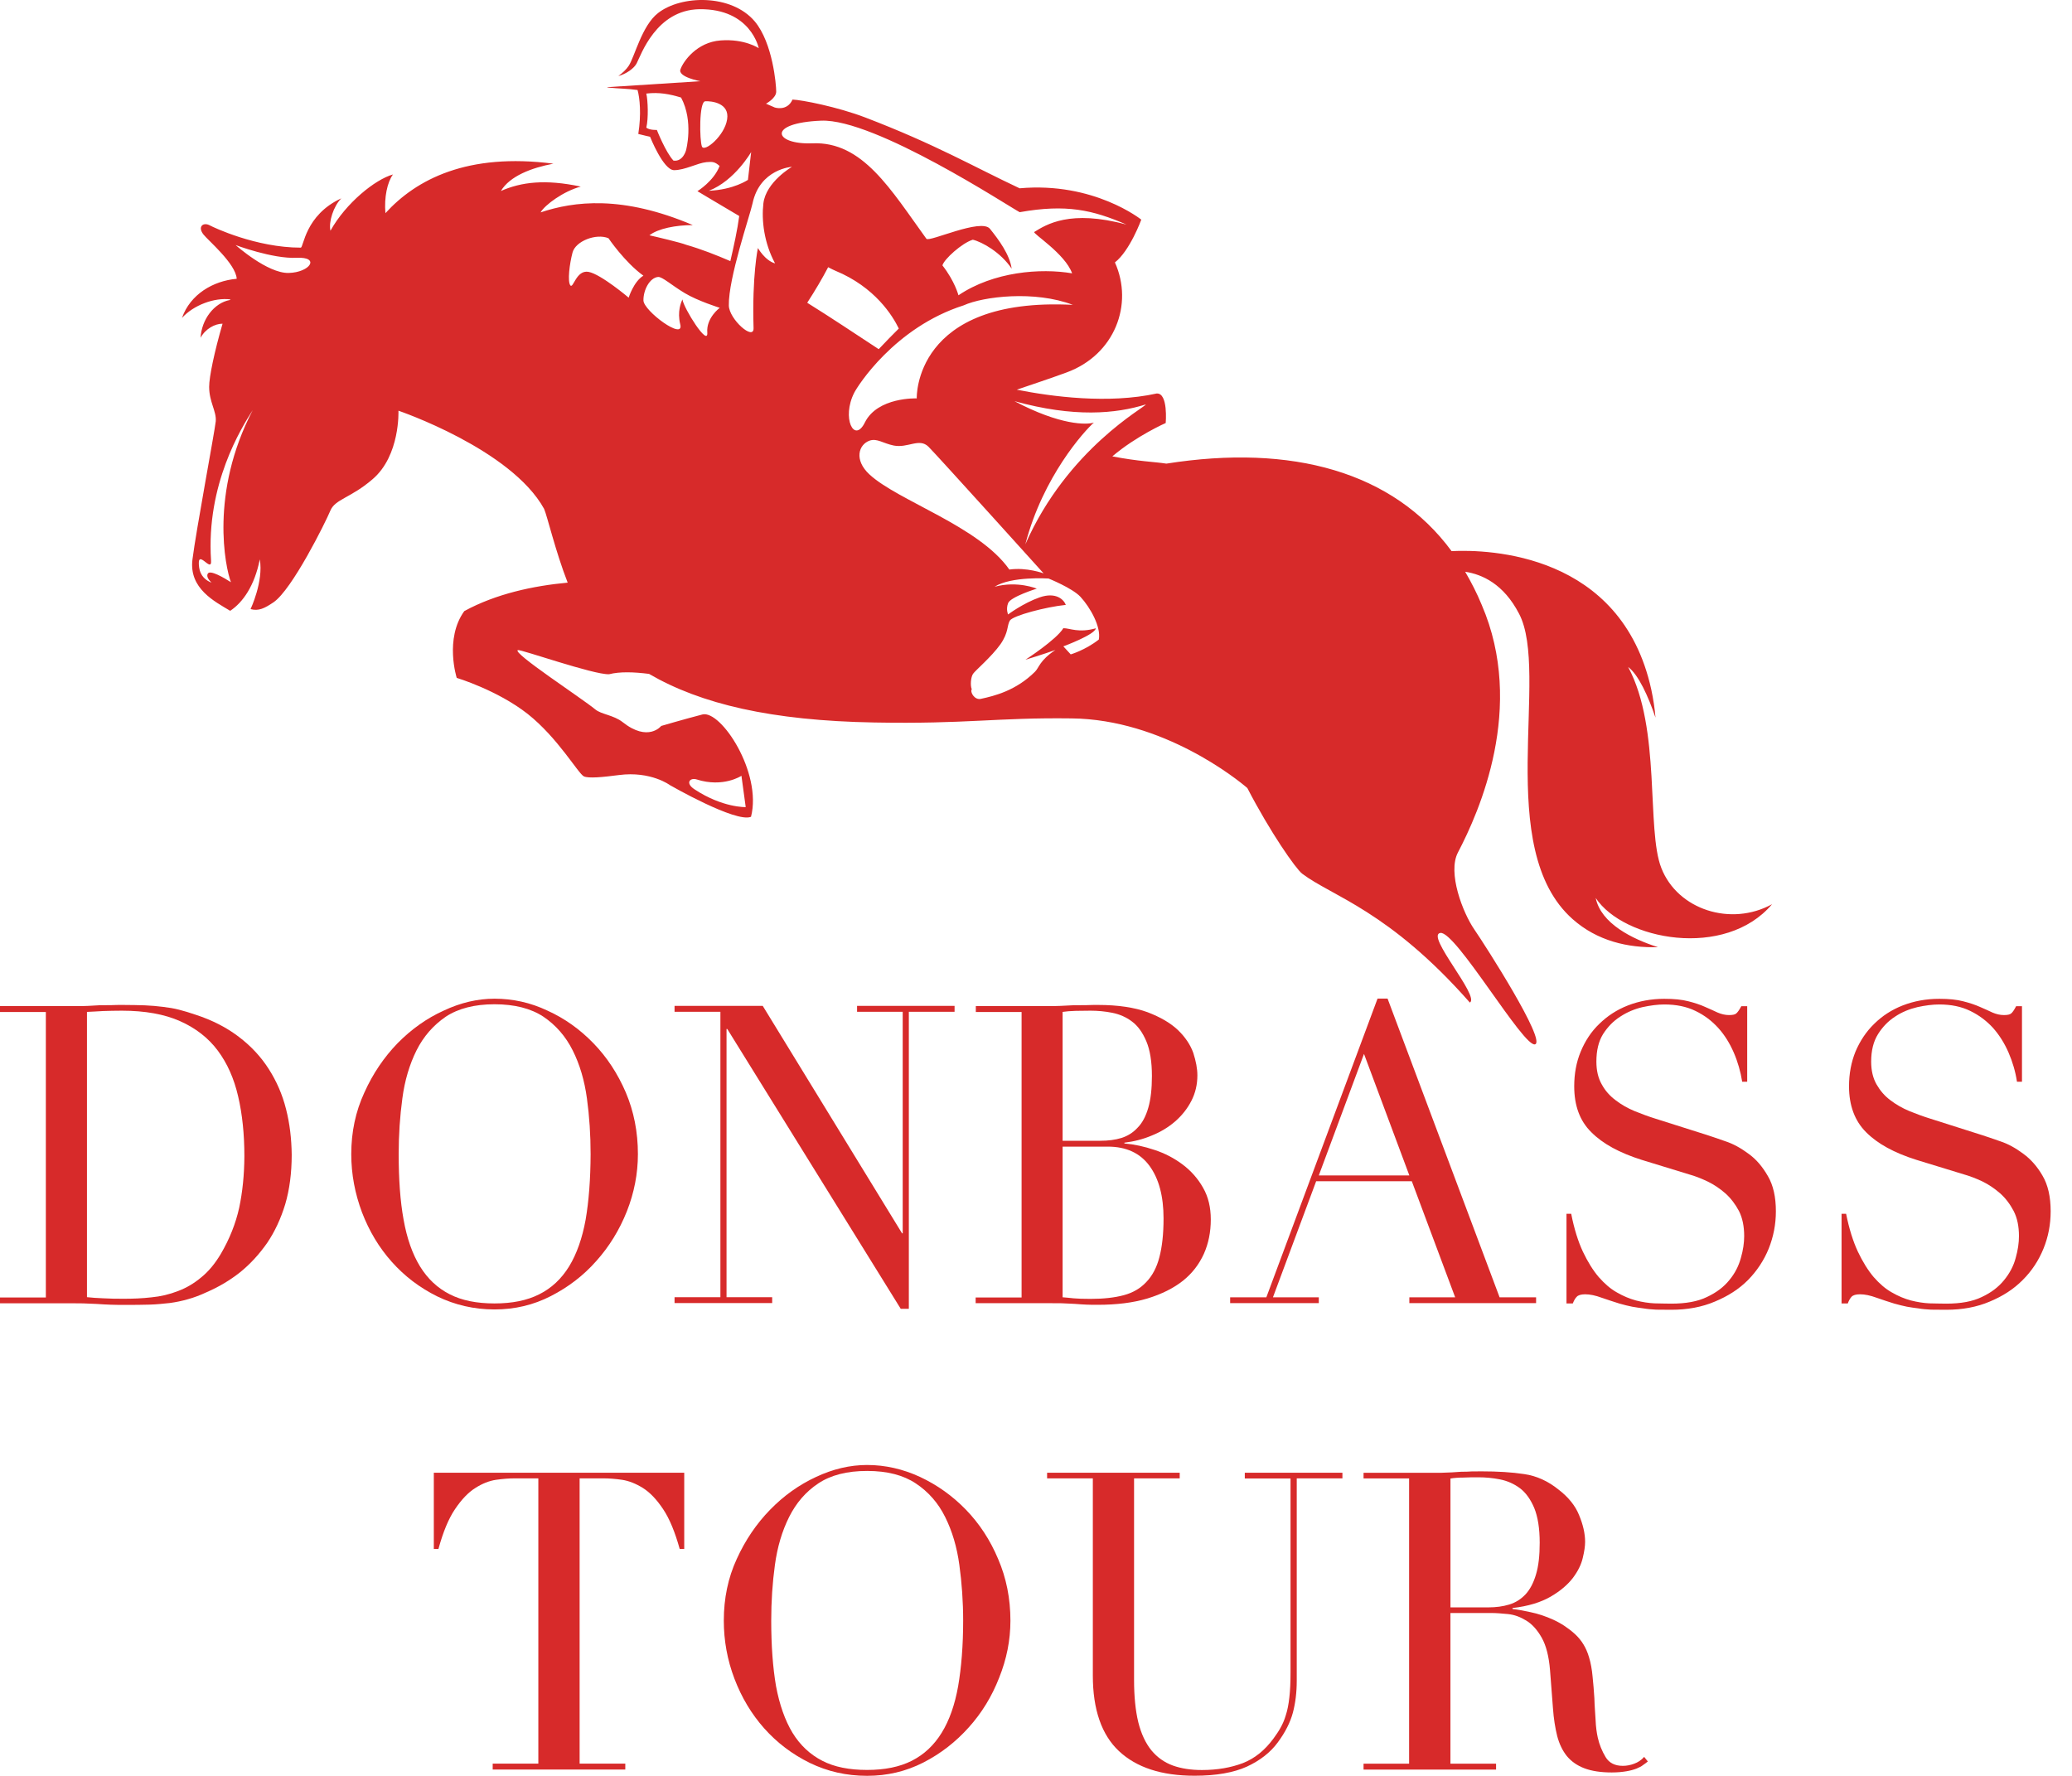 <svg width="70" height="60" viewBox="0 0 70 60" fill="none" xmlns="http://www.w3.org/2000/svg">
<path fill-rule="evenodd" clip-rule="evenodd" d="M49.257 28.797C49.974 27.428 51.548 23.894 50.057 20.434C49.894 20.037 49.703 19.669 49.499 19.317C50.073 19.405 50.796 19.727 51.319 20.734C52.373 22.735 50.436 28.671 53.132 31.056C53.963 31.792 54.996 32.03 56.012 32.001C55.142 31.724 54.088 31.204 53.909 30.339C54.852 31.762 58.281 32.421 59.868 30.549C58.478 31.314 56.678 30.736 56.127 29.329C55.611 28.022 56.127 24.623 55.005 22.535C55.356 22.797 55.687 23.532 55.929 24.246C55.904 23.936 55.856 23.623 55.786 23.294C54.776 18.685 50.299 18.559 49.04 18.62C47.068 15.941 43.652 14.993 39.405 15.664C39.019 15.603 38.455 15.59 37.579 15.419C38.395 14.725 39.382 14.292 39.382 14.292C39.382 14.292 39.472 13.272 39.077 13.295C37.445 13.653 35.54 13.402 34.351 13.166C34.886 12.982 35.46 12.795 36.03 12.585C37.668 11.985 38.299 10.277 37.668 8.87L37.665 8.867C38.175 8.47 38.557 7.421 38.557 7.421C38.557 7.421 36.958 6.136 34.447 6.362C32.895 5.633 31.605 4.878 29.237 3.971C28.291 3.609 27.08 3.374 26.774 3.364C26.592 3.771 26.175 3.632 26.175 3.632L25.878 3.503C25.878 3.503 26.229 3.316 26.223 3.09C26.223 2.867 26.108 1.453 25.499 0.724C24.709 -0.212 23.008 -0.167 22.233 0.44C21.682 0.866 21.44 1.925 21.239 2.225C21.156 2.351 21.029 2.467 20.889 2.57C21.147 2.502 21.421 2.315 21.51 2.138C21.653 1.867 22.163 0.333 23.632 0.311C25.369 0.292 25.633 1.628 25.633 1.628C25.633 1.628 25.158 1.305 24.346 1.366C23.54 1.424 23.081 2.076 22.988 2.344C22.893 2.602 23.661 2.744 23.661 2.744L20.513 2.945C20.522 2.948 20.525 2.957 20.532 2.957C20.911 2.996 21.201 2.993 21.539 3.041C21.615 3.312 21.669 3.858 21.564 4.526C21.787 4.584 21.962 4.62 21.962 4.62C21.962 4.62 22.409 5.749 22.772 5.749C23.141 5.749 23.556 5.51 23.865 5.478C24.069 5.462 24.142 5.459 24.311 5.607C24.116 6.12 23.562 6.459 23.562 6.459C23.562 6.459 24.18 6.83 24.974 7.298C24.913 7.76 24.792 8.315 24.674 8.822C24.187 8.612 23.693 8.418 23.18 8.27C23.008 8.199 22.176 8.002 21.94 7.95C22.233 7.721 22.832 7.605 23.406 7.605C21.019 6.588 19.385 6.801 18.263 7.176C18.403 6.927 19.037 6.459 19.62 6.304C18.422 6.049 17.61 6.149 16.922 6.453C17.221 5.949 17.96 5.668 18.696 5.53C15.79 5.155 14.063 6.059 13.021 7.202C12.974 6.672 13.085 6.153 13.276 5.894C12.671 6.065 11.686 6.859 11.164 7.795C11.097 7.498 11.266 6.969 11.53 6.701C10.3 7.269 10.259 8.367 10.16 8.367C8.643 8.367 7.197 7.673 7.101 7.621C6.872 7.489 6.661 7.653 6.875 7.924C7.018 8.112 7.968 8.909 7.997 9.419C7.197 9.49 6.426 9.945 6.148 10.742C6.534 10.31 7.245 10.045 7.783 10.116C7.78 10.122 7.78 10.126 7.77 10.135C7.229 10.232 6.811 10.797 6.776 11.413C6.939 11.107 7.264 10.936 7.519 10.936C7.245 11.878 7.066 12.727 7.066 13.069C7.066 13.582 7.318 13.895 7.289 14.234C7.254 14.576 6.626 17.917 6.502 18.901C6.378 19.886 7.257 20.324 7.777 20.637C8.2 20.357 8.599 19.798 8.777 18.898C8.908 19.643 8.465 20.579 8.465 20.579C8.742 20.654 8.94 20.55 9.239 20.35C9.867 19.924 10.998 17.646 11.161 17.252C11.323 16.861 11.852 16.826 12.588 16.19C13.525 15.39 13.461 13.876 13.461 13.876C13.461 13.876 17.262 15.167 18.381 17.191C18.486 17.426 18.763 18.62 19.178 19.685C18.024 19.792 16.759 20.06 15.685 20.647C15.01 21.583 15.43 22.903 15.43 22.903C15.43 22.903 16.797 23.313 17.826 24.12C18.853 24.933 19.538 26.143 19.726 26.231C19.885 26.302 20.344 26.26 20.908 26.186C21.991 26.044 22.635 26.528 22.635 26.528C22.635 26.528 24.868 27.812 25.372 27.596C25.754 26.105 24.355 23.984 23.731 24.139C23.059 24.314 22.338 24.527 22.338 24.527C22.338 24.527 21.902 25.085 21.035 24.398C20.733 24.159 20.309 24.136 20.111 23.968C19.649 23.587 17.288 22.048 17.495 21.964C17.591 21.932 20.054 22.8 20.576 22.78C20.94 22.687 21.411 22.703 21.927 22.768C23.677 23.788 26.067 24.349 29.533 24.41C32.656 24.468 33.663 24.239 36.202 24.272C39.293 24.304 41.807 26.337 42.139 26.624C42.919 28.128 43.776 29.352 43.993 29.519C45.003 30.284 46.918 30.762 49.658 33.873C50.003 33.663 48.151 31.595 48.661 31.52C49.177 31.446 51.475 35.403 51.86 35.284C52.243 35.164 50.184 31.95 49.805 31.398C49.426 30.846 48.891 29.487 49.257 28.797ZM7.802 19.67C7.563 19.518 7.101 19.247 7.021 19.379C6.964 19.476 7.053 19.596 7.146 19.686C6.945 19.608 6.767 19.454 6.728 19.173C6.63 18.456 7.165 19.408 7.13 18.934C6.961 16.362 8.156 14.454 8.538 13.857C7.079 16.652 7.611 19.173 7.802 19.67ZM9.751 9.222C9.034 9.239 7.961 8.28 7.961 8.28C7.961 8.28 9.206 8.748 10.019 8.71C10.835 8.671 10.472 9.206 9.751 9.222ZM23.536 26.334C24.434 26.621 25.049 26.211 25.049 26.211L25.193 27.269C25.193 27.269 24.415 27.295 23.465 26.669C23.137 26.456 23.313 26.263 23.536 26.334ZM38.709 13.664C38.709 13.751 36.071 15.145 34.64 18.389C35.233 16.104 36.635 14.558 36.956 14.277C36.714 14.358 35.816 14.37 34.273 13.554C36.284 14.112 37.699 13.98 38.709 13.664ZM23.176 5.081C23.176 5.081 23.074 5.472 22.752 5.426C22.488 5.146 22.191 4.39 22.191 4.39C22.191 4.39 21.946 4.403 21.835 4.313C21.911 3.993 21.889 3.399 21.835 3.161C22.268 3.109 22.631 3.18 23.01 3.296C23.443 4.11 23.176 5.081 23.176 5.081ZM23.714 4.951C23.632 4.745 23.613 3.434 23.826 3.422C24.039 3.409 24.654 3.48 24.565 4.032C24.482 4.587 23.797 5.155 23.714 4.951ZM23.947 6.446C24.826 6.104 25.377 5.136 25.377 5.136L25.268 6.078C25.265 6.075 24.803 6.407 23.947 6.446ZM21.239 10.057C21.239 10.057 20.302 9.263 19.882 9.185C19.465 9.111 19.366 9.77 19.267 9.64C19.168 9.502 19.241 8.914 19.343 8.53C19.445 8.146 20.14 7.875 20.557 8.049C20.557 8.049 21.102 8.856 21.736 9.314C21.408 9.511 21.239 10.057 21.239 10.057ZM23.895 11.236C23.93 11.736 23.105 10.429 23.054 10.116C23.006 10.222 22.876 10.529 22.981 10.958C23.127 11.526 21.744 10.503 21.738 10.151C21.732 9.803 21.945 9.386 22.232 9.357C22.372 9.344 22.694 9.641 23.134 9.903C23.57 10.167 24.316 10.4 24.316 10.4C24.316 10.4 23.854 10.739 23.895 11.236ZM25.79 6.872C25.723 7.443 25.812 8.208 26.185 8.899C25.844 8.805 25.605 8.379 25.605 8.379C25.605 8.379 25.404 9.306 25.458 11.081C25.477 11.536 24.63 10.787 24.623 10.322C24.604 9.402 25.337 7.275 25.423 6.875C25.669 5.704 26.755 5.636 26.755 5.636C26.755 5.636 25.876 6.146 25.79 6.872ZM27.744 4.077C29.557 4.006 34.082 6.976 34.449 7.169C36.019 6.889 36.918 7.092 38.059 7.589C36.15 7.069 35.344 7.589 34.942 7.837C34.866 7.879 35.984 8.57 36.22 9.235C35.156 9.054 33.566 9.177 32.38 9.977C32.38 9.977 32.259 9.503 31.839 8.967C31.893 8.757 32.502 8.209 32.865 8.099C33.18 8.173 33.808 8.525 34.178 9.077C34.111 8.599 33.741 8.099 33.445 7.731C33.145 7.36 31.39 8.192 31.297 8.067C30.093 6.404 29.143 4.771 27.448 4.842C26.148 4.894 25.884 4.152 27.744 4.077ZM27.978 9.028C28.084 9.083 28.173 9.128 28.224 9.148C29.559 9.7 30.155 10.665 30.365 11.1C30.171 11.294 29.932 11.533 29.686 11.797C28.871 11.262 28.074 10.729 27.271 10.229C27.535 9.822 27.781 9.406 27.978 9.028ZM28.859 13.269C28.973 13.043 30.226 11.058 32.558 10.316C33.221 10.016 34.954 9.806 36.245 10.3C30.85 10.022 30.971 13.46 30.971 13.46C30.971 13.46 29.649 13.408 29.219 14.273C28.859 15.002 28.425 14.118 28.859 13.269ZM29.369 16.025C28.846 15.537 29.006 15.018 29.381 14.886C29.633 14.802 29.831 14.979 30.194 15.053C30.672 15.147 31.054 14.786 31.367 15.092C31.682 15.408 35.257 19.372 35.257 19.372C35.257 19.372 34.684 19.159 34.1 19.243C33.071 17.774 30.337 16.925 29.369 16.025ZM37.122 21.608C36.663 21.967 36.173 22.109 36.173 22.109L35.924 21.838C35.924 21.838 36.998 21.441 37.02 21.228C36.434 21.392 36.157 21.224 35.924 21.224C35.691 21.612 34.643 22.29 34.643 22.29C34.643 22.29 35.239 22.109 35.656 21.96C35.118 22.315 35.102 22.564 34.965 22.696C34.325 23.332 33.598 23.513 33.13 23.613C32.926 23.655 32.766 23.387 32.83 23.287C32.776 23.164 32.795 22.877 32.875 22.764C32.948 22.654 33.496 22.193 33.799 21.767C34.079 21.366 34.015 21.137 34.117 20.966C34.222 20.798 35.335 20.505 36.007 20.437C35.946 20.272 35.691 19.988 35.124 20.182C34.563 20.379 34.057 20.76 34.057 20.76C34.057 20.76 33.977 20.589 34.057 20.379C34.14 20.163 35.026 19.888 35.026 19.888C35.026 19.888 34.376 19.614 33.601 19.824C34.168 19.462 35.424 19.546 35.424 19.546C35.424 19.546 36.227 19.869 36.501 20.163C36.832 20.521 37.205 21.183 37.122 21.608Z" fill="#D72A2A"/>
<path fill-rule="evenodd" clip-rule="evenodd" d="M9.664 37.474C9.54 36.98 9.346 36.535 9.078 36.115C8.817 35.706 8.479 35.341 8.065 35.028C7.651 34.712 7.163 34.463 6.596 34.279C6.398 34.211 6.217 34.157 6.048 34.114C5.876 34.069 5.694 34.04 5.506 34.018C5.312 33.992 5.108 33.976 4.891 33.966C4.674 33.96 4.426 33.953 4.149 33.953C4.018 33.953 3.887 33.953 3.757 33.96C3.629 33.963 3.499 33.963 3.365 33.963C3.237 33.972 3.107 33.979 2.979 33.985C2.845 33.992 2.718 33.992 2.591 33.992H0V34.192H1.549V43.836H0V44.032H2.367C2.508 44.032 2.654 44.032 2.807 44.036C2.96 44.042 3.113 44.049 3.269 44.055C3.429 44.068 3.588 44.074 3.744 44.081C3.903 44.087 4.05 44.087 4.19 44.087C4.515 44.087 4.805 44.087 5.05 44.078C5.302 44.071 5.535 44.045 5.742 44.023C5.952 43.994 6.156 43.952 6.354 43.894C6.554 43.839 6.768 43.758 6.988 43.655C7.389 43.481 7.762 43.261 8.109 42.987C8.457 42.706 8.759 42.374 9.024 41.996C9.282 41.615 9.486 41.179 9.636 40.686C9.782 40.189 9.855 39.63 9.855 39.014C9.849 38.475 9.789 37.962 9.664 37.474ZM8.081 40.805C7.963 41.337 7.756 41.86 7.46 42.364C7.265 42.693 7.045 42.958 6.797 43.158C6.555 43.361 6.293 43.516 6.007 43.622C5.723 43.732 5.427 43.803 5.115 43.832C4.805 43.868 4.49 43.88 4.175 43.88C3.926 43.88 3.693 43.877 3.483 43.864C3.276 43.858 3.094 43.842 2.938 43.826V34.188C3.113 34.182 3.295 34.169 3.483 34.159C3.677 34.153 3.885 34.147 4.117 34.147C4.898 34.147 5.554 34.266 6.077 34.498C6.609 34.734 7.033 35.063 7.355 35.492C7.676 35.922 7.906 36.435 8.046 37.045C8.186 37.645 8.256 38.32 8.256 39.065C8.253 39.694 8.193 40.272 8.081 40.805Z" fill="#D72A2A"/>
<path fill-rule="evenodd" clip-rule="evenodd" d="M21.551 38.993C21.551 38.245 21.414 37.551 21.143 36.912C20.869 36.273 20.502 35.714 20.047 35.246C19.594 34.778 19.075 34.407 18.498 34.146C17.918 33.871 17.322 33.742 16.707 33.742C16.14 33.742 15.563 33.874 14.987 34.146C14.41 34.407 13.894 34.778 13.432 35.246C12.976 35.717 12.597 36.273 12.31 36.912C12.014 37.551 11.867 38.245 11.867 38.993C11.867 39.674 11.992 40.326 12.23 40.962C12.473 41.595 12.807 42.153 13.237 42.634C13.671 43.121 14.181 43.508 14.776 43.802C15.369 44.089 16.013 44.241 16.707 44.241C17.386 44.241 18.02 44.093 18.61 43.789C19.196 43.489 19.709 43.099 20.145 42.605C20.582 42.117 20.926 41.559 21.178 40.926C21.426 40.297 21.551 39.648 21.551 38.993ZM19.785 41.208C19.67 41.837 19.485 42.363 19.227 42.786C18.966 43.209 18.631 43.522 18.22 43.728C17.806 43.938 17.305 44.038 16.706 44.038C16.104 44.038 15.601 43.938 15.193 43.728C14.785 43.522 14.45 43.209 14.189 42.786C13.931 42.363 13.746 41.837 13.635 41.208C13.52 40.578 13.469 39.839 13.469 38.99C13.469 38.345 13.511 37.719 13.593 37.112C13.673 36.505 13.835 35.963 14.071 35.489C14.307 35.017 14.642 34.636 15.062 34.349C15.483 34.072 16.034 33.93 16.706 33.93C17.385 33.93 17.936 34.072 18.357 34.349C18.781 34.636 19.112 35.017 19.348 35.489C19.587 35.963 19.746 36.505 19.829 37.112C19.912 37.719 19.953 38.345 19.953 38.99C19.95 39.839 19.893 40.578 19.785 41.208Z" fill="#D72A2A"/>
<path fill-rule="evenodd" clip-rule="evenodd" d="M32.249 33.984H28.955V34.184H30.497V41.669H30.475L25.768 33.984H22.789V34.184H24.338V43.828H22.789V44.025H26.087V43.828H24.545V34.765H24.57L30.43 44.219H30.704V34.184H32.249V33.984Z" fill="#D72A2A"/>
<path fill-rule="evenodd" clip-rule="evenodd" d="M32.961 43.832V44.029H35.398C35.561 44.029 35.72 44.029 35.87 44.032C36.023 44.039 36.163 44.045 36.3 44.052C36.441 44.065 36.574 44.071 36.699 44.078C36.823 44.084 36.953 44.084 37.078 44.084C37.721 44.084 38.279 44.016 38.763 43.871C39.248 43.723 39.646 43.523 39.965 43.271C40.28 43.019 40.51 42.716 40.672 42.361C40.828 42.009 40.905 41.625 40.905 41.202C40.905 40.795 40.822 40.437 40.643 40.127C40.468 39.817 40.236 39.556 39.952 39.343C39.672 39.133 39.353 38.965 39.005 38.852C38.661 38.736 38.324 38.662 37.986 38.633V38.607C38.311 38.568 38.623 38.488 38.919 38.362C39.216 38.242 39.48 38.081 39.706 37.884C39.933 37.684 40.114 37.458 40.251 37.19C40.385 36.929 40.452 36.642 40.452 36.332C40.452 36.106 40.404 35.854 40.315 35.577C40.219 35.305 40.047 35.044 39.796 34.802C39.544 34.563 39.206 34.366 38.767 34.198C38.333 34.04 37.776 33.953 37.097 33.953C36.973 33.953 36.836 33.953 36.695 33.96C36.555 33.963 36.412 33.963 36.265 33.963C36.119 33.972 35.972 33.979 35.825 33.985C35.682 33.992 35.542 33.992 35.405 33.992H32.967V34.192H34.513V43.836H32.961V43.832ZM35.899 34.188C36.02 34.169 36.163 34.159 36.339 34.153C36.511 34.15 36.676 34.147 36.842 34.147C37.084 34.147 37.333 34.169 37.575 34.218C37.817 34.266 38.047 34.363 38.244 34.514C38.445 34.663 38.604 34.889 38.728 35.182C38.853 35.48 38.916 35.87 38.916 36.357C38.916 36.79 38.875 37.148 38.792 37.432C38.709 37.716 38.592 37.939 38.435 38.097C38.282 38.265 38.101 38.378 37.891 38.446C37.674 38.513 37.438 38.542 37.177 38.542H35.899V34.188ZM35.899 38.74H37.425C38.05 38.74 38.518 38.959 38.834 39.389C39.152 39.824 39.309 40.415 39.309 41.167C39.309 41.693 39.261 42.126 39.168 42.477C39.079 42.826 38.929 43.103 38.728 43.313C38.531 43.526 38.279 43.675 37.967 43.759C37.655 43.843 37.282 43.884 36.845 43.884C36.594 43.884 36.406 43.878 36.269 43.865C36.132 43.849 36.011 43.839 35.899 43.83V38.74Z" fill="#D72A2A"/>
<path fill-rule="evenodd" clip-rule="evenodd" d="M46.877 33.738H46.539L42.782 43.831H41.559V44.027H44.554V43.831H43.005L44.465 39.909H47.696L49.161 43.831H47.613V44.027H51.895V43.831H50.662L46.877 33.738ZM44.554 39.713L46.081 35.607L47.613 39.713H44.554Z" fill="#D72A2A"/>
<path fill-rule="evenodd" clip-rule="evenodd" d="M59.072 38.981C58.817 38.791 58.555 38.645 58.288 38.558C58.02 38.461 57.794 38.39 57.622 38.332L55.933 37.797C55.694 37.722 55.455 37.635 55.219 37.538C54.98 37.438 54.767 37.316 54.579 37.17C54.384 37.025 54.228 36.848 54.114 36.638C53.992 36.425 53.932 36.17 53.932 35.867C53.932 35.495 54.005 35.185 54.158 34.937C54.314 34.695 54.502 34.498 54.741 34.346C54.971 34.195 55.219 34.091 55.49 34.027C55.758 33.969 56.006 33.937 56.226 33.937C56.628 33.937 56.978 34.008 57.281 34.156C57.584 34.301 57.839 34.498 58.055 34.737C58.269 34.976 58.438 35.25 58.575 35.566C58.712 35.883 58.804 36.212 58.858 36.547H59.027V33.995H58.829C58.756 34.13 58.696 34.211 58.654 34.243C58.613 34.279 58.533 34.295 58.412 34.295C58.281 34.295 58.154 34.263 58.03 34.211C57.905 34.153 57.765 34.088 57.606 34.02C57.45 33.949 57.262 33.885 57.042 33.83C56.825 33.772 56.551 33.746 56.226 33.746C55.783 33.746 55.372 33.824 54.999 33.969C54.62 34.117 54.302 34.327 54.031 34.592C53.757 34.853 53.553 35.169 53.403 35.528C53.253 35.889 53.183 36.28 53.183 36.702C53.183 37.351 53.371 37.871 53.76 38.252C54.145 38.642 54.716 38.952 55.465 39.188L57.064 39.678C57.262 39.733 57.462 39.81 57.682 39.914C57.902 40.02 58.103 40.156 58.288 40.317C58.473 40.482 58.626 40.685 58.75 40.917C58.868 41.153 58.925 41.434 58.925 41.763C58.925 41.989 58.89 42.237 58.813 42.502C58.74 42.77 58.613 43.022 58.422 43.251C58.237 43.48 57.988 43.67 57.67 43.819C57.354 43.974 56.953 44.045 56.459 44.045C56.283 44.045 56.096 44.038 55.898 44.035C55.697 44.026 55.484 43.993 55.27 43.938C55.054 43.88 54.84 43.79 54.627 43.667C54.41 43.548 54.209 43.37 54.012 43.148C53.817 42.919 53.639 42.631 53.476 42.289C53.314 41.941 53.18 41.515 53.081 41.008H52.922V44.038H53.135C53.174 43.942 53.215 43.864 53.269 43.812C53.317 43.758 53.419 43.729 53.553 43.729C53.712 43.729 53.9 43.767 54.11 43.845C54.324 43.919 54.525 43.984 54.709 44.042C54.866 44.087 55.009 44.122 55.14 44.148C55.27 44.171 55.401 44.19 55.528 44.206C55.662 44.229 55.799 44.239 55.949 44.248C56.096 44.248 56.264 44.252 56.462 44.252C57.007 44.252 57.501 44.161 57.937 43.974C58.374 43.793 58.75 43.554 59.053 43.248C59.355 42.941 59.591 42.586 59.754 42.186C59.913 41.786 59.996 41.369 59.996 40.924C59.996 40.446 59.91 40.053 59.728 39.739C59.54 39.413 59.33 39.165 59.072 38.981Z" fill="#D72A2A"/>
<path fill-rule="evenodd" clip-rule="evenodd" d="M69.005 39.723C68.827 39.413 68.607 39.165 68.355 38.981C68.1 38.791 67.839 38.645 67.571 38.558C67.297 38.461 67.084 38.39 66.902 38.332L65.22 37.797C64.977 37.722 64.739 37.635 64.503 37.538C64.264 37.438 64.053 37.316 63.862 37.17C63.668 37.025 63.518 36.848 63.397 36.638C63.276 36.425 63.215 36.17 63.215 35.867C63.215 35.495 63.292 35.185 63.448 34.937C63.601 34.695 63.789 34.498 64.025 34.346C64.251 34.195 64.506 34.091 64.777 34.027C65.044 33.969 65.29 33.937 65.516 33.937C65.914 33.937 66.262 34.008 66.564 34.156C66.864 34.301 67.122 34.498 67.339 34.737C67.549 34.976 67.721 35.25 67.858 35.566C67.995 35.883 68.091 36.212 68.141 36.547H68.31V33.995H68.113C68.043 34.13 67.985 34.211 67.941 34.243C67.899 34.279 67.82 34.295 67.699 34.295C67.565 34.295 67.441 34.263 67.316 34.211C67.192 34.153 67.052 34.088 66.892 34.02C66.733 33.949 66.545 33.885 66.325 33.83C66.109 33.772 65.838 33.746 65.516 33.746C65.067 33.746 64.659 33.824 64.283 33.969C63.904 34.117 63.585 34.327 63.317 34.592C63.047 34.853 62.839 35.169 62.686 35.528C62.54 35.889 62.467 36.28 62.467 36.702C62.467 37.351 62.661 37.871 63.043 38.252C63.429 38.642 63.996 38.952 64.748 39.188L66.348 39.678C66.542 39.733 66.746 39.81 66.969 39.914C67.186 40.02 67.386 40.156 67.571 40.317C67.756 40.482 67.909 40.685 68.03 40.917C68.151 41.153 68.208 41.434 68.208 41.763C68.208 41.989 68.173 42.237 68.097 42.502C68.027 42.77 67.893 43.022 67.705 43.251C67.52 43.48 67.275 43.67 66.956 43.819C66.641 43.974 66.239 44.045 65.749 44.045C65.573 44.045 65.382 44.038 65.185 44.035C64.987 44.026 64.777 43.993 64.56 43.938C64.343 43.88 64.127 43.79 63.916 43.667C63.7 43.548 63.496 43.37 63.301 43.148C63.107 42.919 62.929 42.631 62.766 42.289C62.604 41.941 62.47 41.515 62.368 41.008H62.215V44.038H62.425C62.46 43.942 62.505 43.864 62.553 43.812C62.604 43.758 62.699 43.729 62.839 43.729C62.999 43.729 63.184 43.767 63.397 43.845C63.607 43.919 63.805 43.984 63.993 44.042C64.152 44.087 64.296 44.122 64.423 44.148C64.55 44.171 64.684 44.19 64.815 44.206C64.942 44.229 65.083 44.239 65.236 44.248C65.379 44.248 65.554 44.252 65.749 44.252C66.297 44.252 66.787 44.161 67.224 43.974C67.66 43.793 68.03 43.554 68.333 43.248C68.642 42.941 68.874 42.586 69.037 42.186C69.199 41.786 69.279 41.369 69.279 40.924C69.279 40.43 69.187 40.033 69.005 39.723Z" fill="#D72A2A"/>
<path fill-rule="evenodd" clip-rule="evenodd" d="M14.656 52.333H14.812C14.969 51.762 15.153 51.31 15.373 50.987C15.593 50.661 15.819 50.423 16.058 50.274C16.288 50.126 16.523 50.032 16.756 49.997C16.989 49.964 17.199 49.948 17.381 49.948H18.187V59.585H16.645V59.785H21.125V59.585H19.582V49.948H20.392C20.577 49.948 20.79 49.964 21.016 49.997C21.249 50.032 21.482 50.126 21.721 50.274C21.956 50.423 22.183 50.658 22.402 50.987C22.619 51.31 22.804 51.762 22.963 52.333H23.116V49.758H14.656V52.333Z" fill="#D72A2A"/>
<path fill-rule="evenodd" clip-rule="evenodd" d="M32.636 51.01C32.18 50.539 31.661 50.171 31.084 49.9C30.504 49.632 29.905 49.496 29.293 49.496C28.716 49.496 28.14 49.632 27.569 49.9C26.993 50.167 26.477 50.535 26.015 51.01C25.559 51.478 25.18 52.033 24.89 52.672C24.596 53.308 24.453 54.005 24.453 54.754C24.453 55.428 24.571 56.083 24.813 56.719C25.055 57.355 25.39 57.913 25.82 58.397C26.253 58.882 26.763 59.269 27.359 59.562C27.952 59.85 28.595 59.998 29.293 59.998C29.972 59.998 30.603 59.85 31.192 59.55C31.785 59.246 32.292 58.849 32.728 58.362C33.165 57.878 33.509 57.316 33.754 56.687C34.009 56.054 34.136 55.412 34.136 54.757C34.136 54.005 33.996 53.311 33.722 52.675C33.452 52.03 33.088 51.478 32.636 51.01ZM32.37 56.968C32.258 57.597 32.074 58.123 31.812 58.546C31.551 58.969 31.217 59.279 30.805 59.489C30.391 59.699 29.888 59.799 29.295 59.799C28.693 59.799 28.189 59.702 27.779 59.489C27.371 59.279 27.036 58.969 26.775 58.546C26.52 58.123 26.335 57.597 26.217 56.968C26.109 56.339 26.055 55.6 26.055 54.754C26.055 54.109 26.096 53.479 26.179 52.876C26.262 52.266 26.421 51.73 26.66 51.252C26.896 50.781 27.221 50.4 27.645 50.119C28.065 49.839 28.613 49.697 29.295 49.697C29.974 49.697 30.519 49.839 30.939 50.119C31.363 50.4 31.695 50.778 31.93 51.252C32.169 51.73 32.329 52.269 32.411 52.876C32.494 53.479 32.539 54.109 32.539 54.754C32.539 55.6 32.478 56.339 32.37 56.968Z" fill="#D72A2A"/>
<path fill-rule="evenodd" clip-rule="evenodd" d="M42.057 49.952H43.599V56.503C43.599 56.845 43.586 57.126 43.558 57.358C43.532 57.591 43.494 57.785 43.44 57.949C43.392 58.114 43.328 58.256 43.261 58.375C43.194 58.498 43.108 58.62 43.019 58.743C42.726 59.14 42.385 59.414 41.987 59.569C41.585 59.721 41.126 59.802 40.607 59.802C40.234 59.802 39.909 59.753 39.623 59.65C39.333 59.544 39.093 59.372 38.896 59.134C38.702 58.892 38.555 58.582 38.456 58.188C38.361 57.797 38.313 57.316 38.313 56.758V49.948H39.855V49.758H35.375V49.948H36.92V56.61C36.92 57.759 37.217 58.614 37.803 59.163C38.396 59.718 39.243 59.995 40.358 59.995C41.091 59.995 41.678 59.889 42.121 59.689C42.567 59.482 42.917 59.211 43.166 58.872C43.424 58.524 43.593 58.185 43.679 57.862C43.765 57.536 43.809 57.178 43.809 56.784V49.948H45.352V49.758H42.054V49.952H42.057Z" fill="#D72A2A"/>
<path fill-rule="evenodd" clip-rule="evenodd" d="M55.205 59.59C55.074 59.639 54.947 59.661 54.826 59.661C54.558 59.661 54.364 59.564 54.243 59.364C54.125 59.167 54.032 58.948 53.978 58.703C53.943 58.544 53.914 58.344 53.905 58.109C53.892 57.88 53.87 57.628 53.864 57.376C53.848 57.121 53.828 56.876 53.803 56.64C53.781 56.401 53.742 56.182 53.685 55.998C53.593 55.675 53.433 55.417 53.214 55.214C52.99 55.01 52.748 54.849 52.481 54.726C52.219 54.607 51.958 54.52 51.703 54.468C51.445 54.413 51.244 54.375 51.098 54.362V54.329C51.633 54.268 52.063 54.133 52.391 53.942C52.716 53.752 52.962 53.542 53.14 53.31C53.309 53.084 53.421 52.858 53.472 52.635C53.526 52.412 53.551 52.235 53.551 52.093C53.551 51.812 53.481 51.509 53.347 51.189C53.22 50.87 52.984 50.582 52.662 50.334C52.302 50.04 51.907 49.863 51.496 49.804C51.079 49.74 50.594 49.711 50.046 49.711C49.938 49.711 49.823 49.714 49.712 49.714C49.603 49.724 49.489 49.724 49.377 49.724C49.266 49.733 49.154 49.74 49.042 49.746C48.928 49.746 48.819 49.759 48.705 49.759H46.066V49.95H47.605V59.587H46.066V59.787H50.543V59.587H49.001V54.497H50.39C50.55 54.497 50.731 54.513 50.945 54.533C51.165 54.555 51.368 54.633 51.566 54.755C51.764 54.875 51.939 55.072 52.086 55.333C52.235 55.598 52.328 55.962 52.366 56.431L52.465 57.718C52.49 58.073 52.541 58.383 52.608 58.654C52.678 58.919 52.786 59.145 52.933 59.329C53.083 59.51 53.277 59.648 53.523 59.742C53.768 59.836 54.077 59.884 54.45 59.884C54.644 59.884 54.807 59.868 54.941 59.845C55.078 59.823 55.192 59.79 55.285 59.755C55.377 59.716 55.457 59.677 55.511 59.632C55.571 59.59 55.626 59.551 55.67 59.513L55.546 59.358C55.45 59.471 55.329 59.545 55.205 59.59ZM50.283 54.307H49.002V49.953C49.12 49.934 49.267 49.921 49.439 49.921C49.608 49.912 49.783 49.912 49.946 49.912C50.184 49.912 50.43 49.934 50.675 49.983C50.92 50.031 51.147 50.131 51.347 50.279C51.545 50.428 51.708 50.654 51.832 50.948C51.953 51.245 52.017 51.635 52.017 52.122C52.017 52.558 51.978 52.91 51.892 53.194C51.809 53.475 51.692 53.701 51.539 53.865C51.386 54.03 51.201 54.146 50.987 54.211C50.777 54.275 50.541 54.307 50.283 54.307Z" fill="#D72A2A"/>
</svg>
